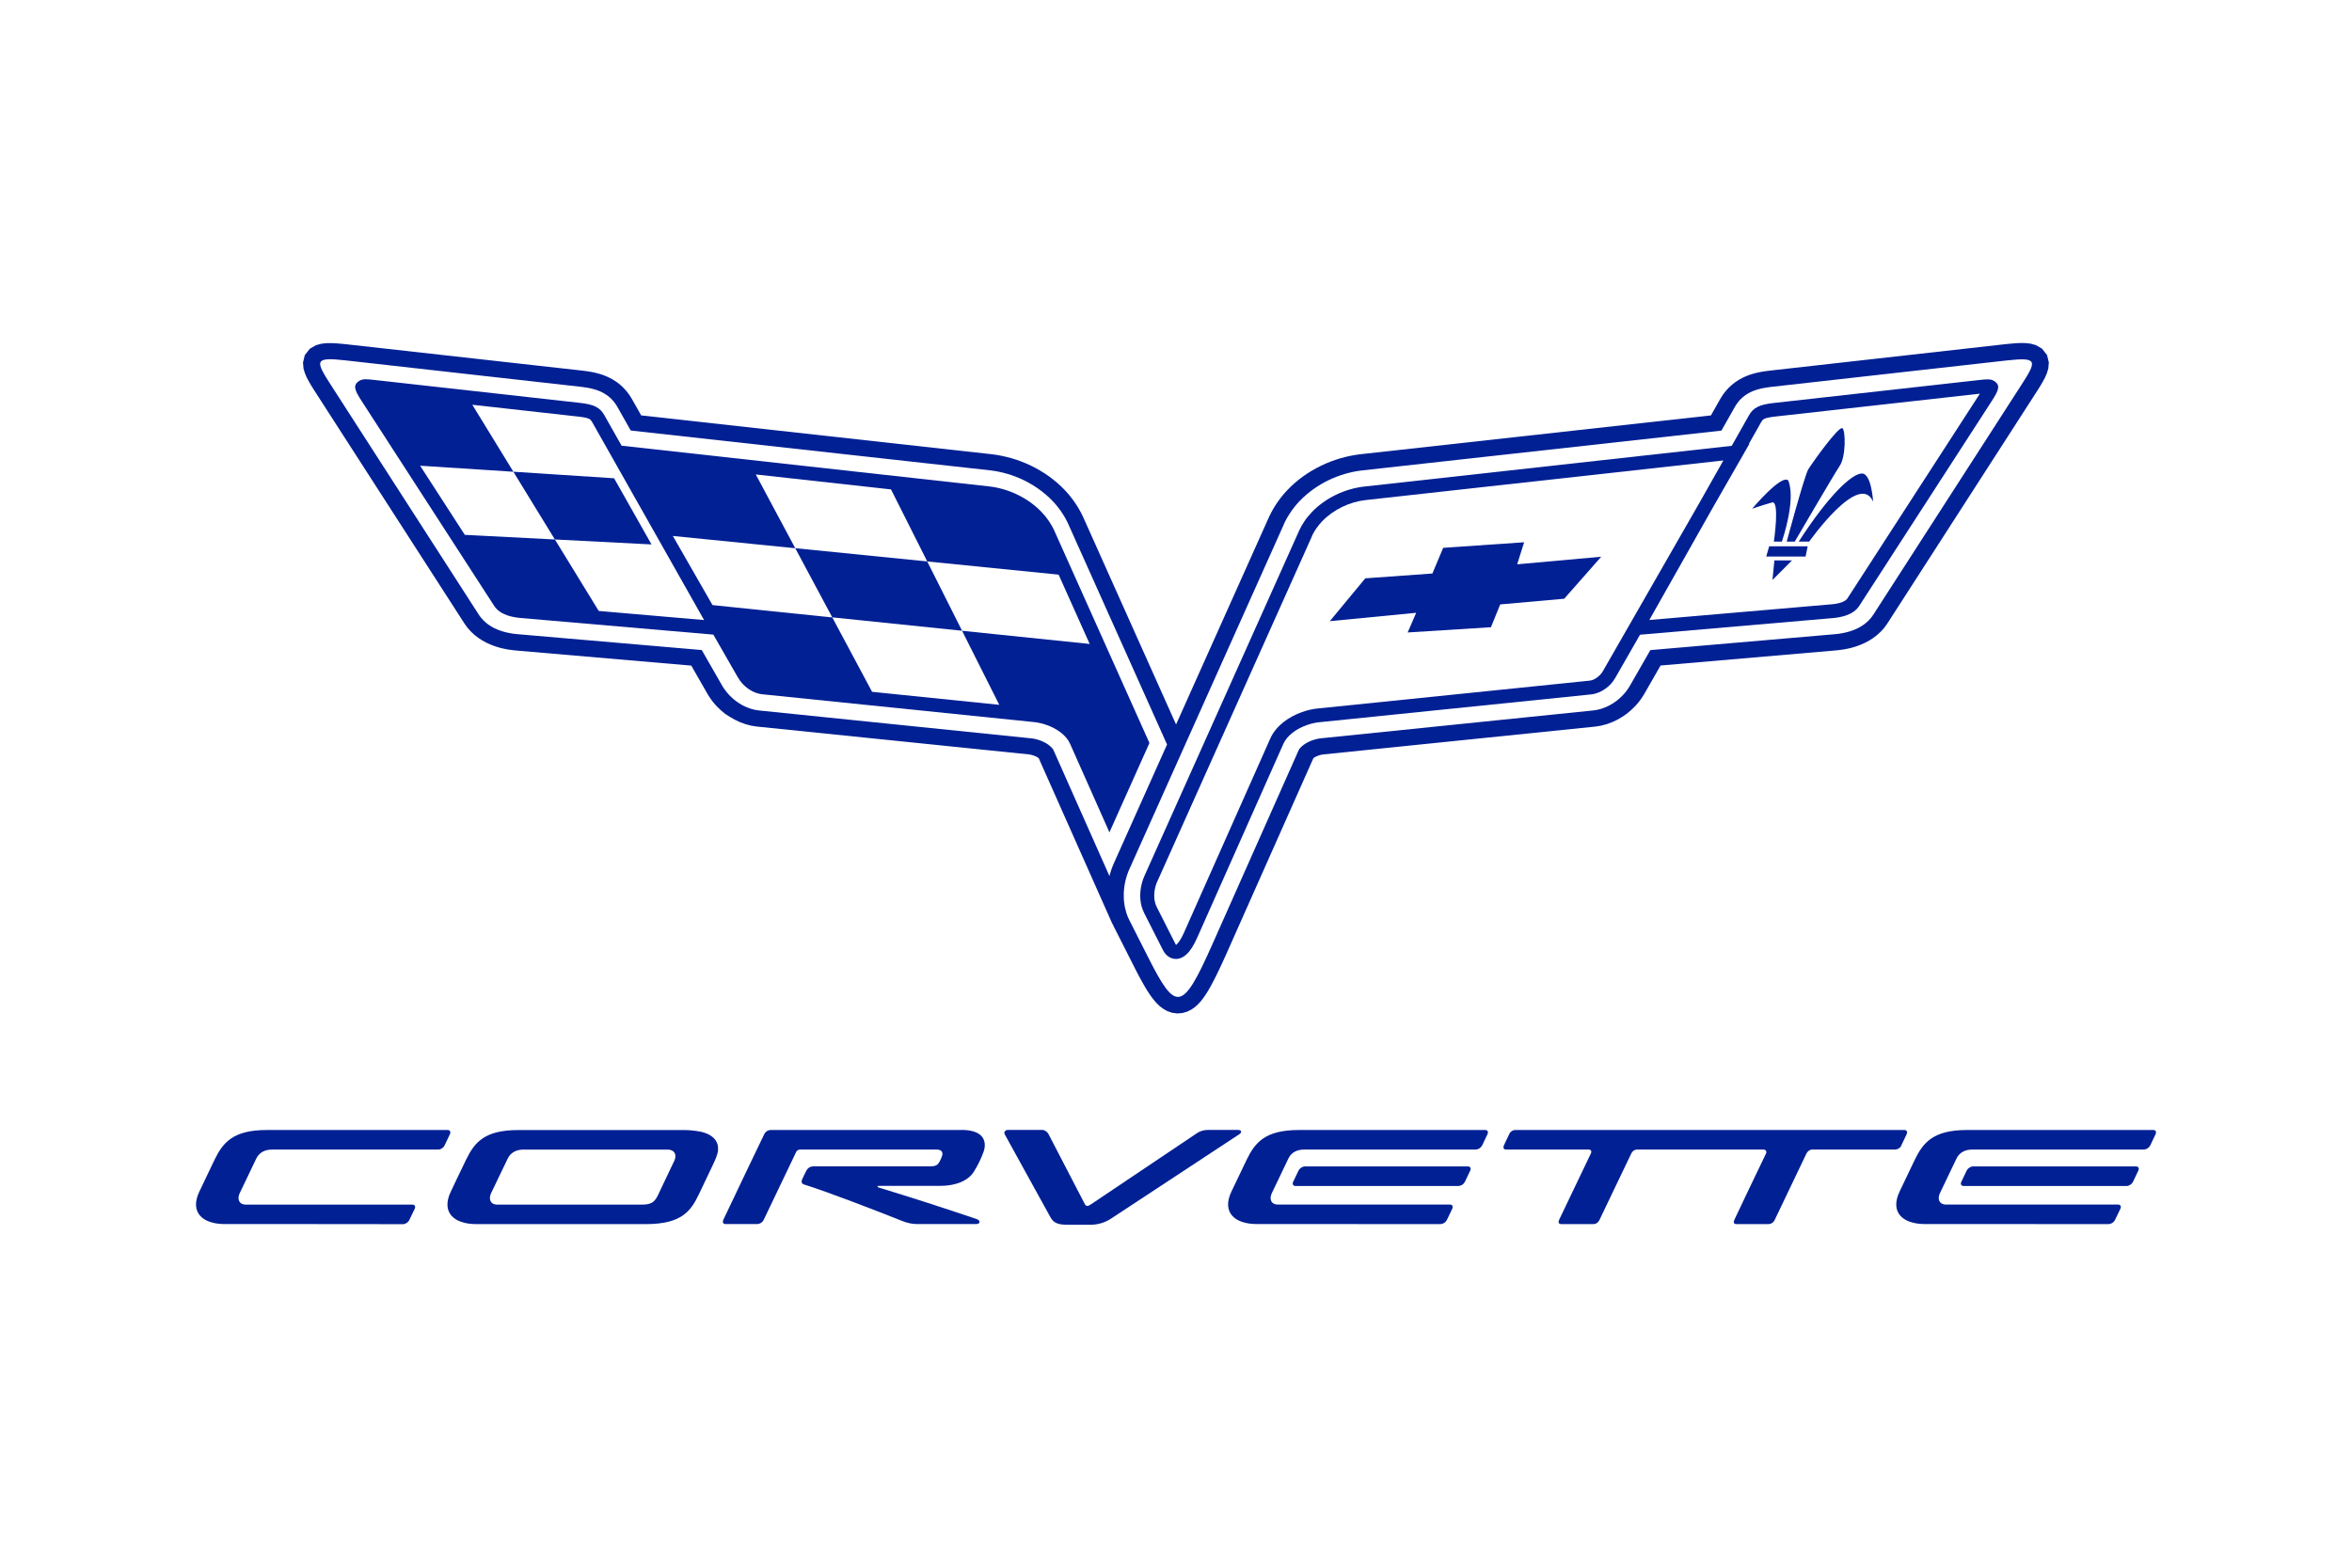 <svg xmlns="http://www.w3.org/2000/svg" width="96" viewBox="0 0 96 64" height="64" fill="none"><g fill="#012094"><path d="m75.074 19.044c-.253.384-1.82 3.068-1.82 3.068h-.327s.686-2.556.873-2.94c.221-.35 1.231-1.758 1.397-1.693.132.063.161 1.182-.123 1.565z"></path><path d="m72.73 22.111h-.327s.25-1.695-.075-1.598c-.455.128-.812.256-.812.256s1.206-1.438 1.476-1.15c0.0.003.003.009.007.02.045.119.286.746-.269 2.473z"></path><path d="m73.844 22.111s2.054-2.908 2.61-1.63c0 0-.064-1.15-.457-1.15s-1.321.83-2.58 2.78z"></path><path d="m73.697 22.719h-1.605l.119-.416h1.572z"></path><path d="m72.346 23.677.798-.799h-.72z"></path><path d="m57.456 25.82 3.399-.214.378-.931 2.613-.232 1.51-1.715-3.43.31.283-.9-3.304.227-.44 1.048-2.739.197-1.448 1.749 3.525-.342z"></path><g fill-rule="evenodd" clip-rule="evenodd"><path d="m46.696 37.261c-.033-.063-.06-.133-.083-.209l-.001.005c-.022-.071-.039-.143-.051-.216-.058-.364.006-.759.152-1.085l6.306-14.077v-.004c.065-.142.143-.279.231-.407.013-.018.025-.036.038-.054l.023-.032.017-.022.024-.031c.012-.015.023-.03.035-.044.05-.062.103-.121.158-.179.551-.575 1.348-.956 2.142-1.043l14.996-1.662.698-1.235c.087-.156.183-.268.362-.358.149-.075.348-.121.651-.156l8.33-.931.054-.006c.292-.033.466-.052.605.033.287.176.199.382-.089.828l-5.406 8.358c-.122.19-.313.31-.524.386-.187.067-.388.099-.566.114l-7.859.678-1.012 1.767-.003.004c-.029.049-.06.096-.092.139-.031.042-.069.084-.11.127-.205.21-.486.369-.781.4l-11.09 1.135h-.004c-.081.007-.165.021-.25.042-.026.006-.051.012-.077.019-.015.004-.031.008-.046.013-.014.004-.029.008-.043.013l-.025.008c-.021.007-.042.014-.063.021-.419.148-.804.416-.961.769l-3.521 7.921c-.145.327-.289.538-.424.664-.13.123-.262.18-.391.192-.148.014-.275-.033-.38-.114-.086-.067-.153-.157-.201-.252l-.767-1.512v-.003zm24.437-18.669v.001l-1.186 2.067-2.628 4.651 7.431-.64c.136-.011.288-.035.416-.081.104-.038.192-.089.237-.158l5.407-8.358v-.003l-.021.003-8.33.931c-.235.027-.374.056-.455.098-.052.025-.084.068-.119.129l-.502.888.022-.003zm-17.587 3.308-6.305 14.077-.003.001c-.105.235-.153.518-.112.774.008.047.018.094.032.139.008.026.018.053.03.08.007.015.014.031.022.046v.003l.765 1.512c.003.006.006.012.009.017l.004.006.003.005c.004.006.008.012.012.017.004-.004.009-.008.015-.014.005-.004.01-.01.016-.015.086-.081.184-.232.296-.483l3.521-7.921c.226-.507.741-.879 1.292-1.074.108-.039.215-.07.319-.094.106-.024.214-.042.321-.053h.005l11.09-1.135c.152-.015.305-.106.424-.229.022-.021.044-.048.066-.076.022-.028.039-.054.053-.079l.003-.004 3.94-6.872.978-1.73-14.593 1.616c-.662.073-1.326.39-1.784.868-.088.092-.169.191-.239.292-.046.067-.088.136-.126.207-.02.037-.039.075-.057.113z"></path><path d="m30.132 27.678-.003-.004-.001-.001-1.012-1.765-7.859-.678c-.178-.015-.379-.047-.566-.114-.211-.076-.402-.196-.524-.386l-5.406-8.358c-.288-.445-.375-.652-.089-.828.14-.085.313-.066.605-.033l.054.006 8.329.929c.304.033.502.081.651.156.179.09.274.202.362.358l.698 1.235 14.996 1.662c.794.087 1.592.468 2.142 1.043.108.111.208.233.296.362.09.129.166.266.232.407v.004l3.879 8.66-1.633 3.647-1.607-3.616c-.157-.353-.541-.621-.961-.769-.082-.029-.167-.053-.254-.073-.043-.01-.086-.019-.128-.026-.041-.007-.082-.013-.122-.017h-.004l-11.09-1.135c-.294-.029-.576-.189-.781-.4-.042-.042-.078-.085-.11-.128-.032-.042-.064-.089-.092-.138zm-7.483-5.654 1.789 2.918h.001l4.299.371-4.568-8.081c-.035-.061-.068-.104-.119-.129-.082-.042-.221-.071-.455-.097l-4.318-.482 1.676 2.734 4.111.267 1.527 2.701-3.944-.203-1.695-2.764-3.806-.247 1.825 2.823zm4.814-.144 1.618 2.821v.001l4.89.504 1.624 3.037 5.192.531-1.519-3.023 5.209.538-1.268-2.83-5.363-.538 1.422 2.829-5.298-.547-1.51-2.822zm4.996.5 5.387.54-1.478-2.94-5.52-.611z"></path><path d="m29.797 29.269.001.001.193.111.21.1.225.082.241.063.217.034 11.114 1.138.018.003h.01l.009.003h.006l.014.004.014.003.012.003.012.003.013.003.017.004.012.003.013.004.016.005.01.003.012.004.005.003.038.014.031.013.03.014.027.014.025.014.021.013.019.013.014.01 3.015 6.783.008-.003.006.015.023.052.04.084.008.013.856 1.692.102.196.099.185.096.173.093.162.093.152.093.142.095.133.099.125.106.118.118.111.136.102.161.09.189.067.21.03.215-.016.199-.057.173-.086.145-.102.125-.113.11-.12.101-.129.096-.138.093-.148.092-.158.093-.171.095-.183.099-.198.101-.21.105-.225.109-.239.114-.254 3.5-7.874.014-.011.019-.013.021-.013.025-.014.027-.014.03-.014.031-.013.038-.014.005-.003.012-.004.01-.003.015-.005.013-.004.012-.003.017-.004.013-.003.012-.003.012-.003.029-.005h.006l.009-.003h.01l.018-.004 11.114-1.138.217-.034.241-.063.224-.082.21-.1.195-.113.182-.125.167-.137.138-.132.043-.044.029-.03.027-.03.026-.03.027-.032.027-.033.025-.03.036-.047.044-.062.021-.029.025-.037.022-.033.016-.025.039-.062.189-.329.489-.854 7.15-.616.091-.009.102-.013.109-.015.113-.02.117-.024.122-.03.126-.037.132-.044.149-.058.156-.072.16-.087.16-.104.157-.121.152-.141.143-.161.109-.151 6.051-9.394.117-.182.105-.17.093-.16.083-.157.071-.165.058-.192.022-.247-.073-.304-.208-.263-.252-.144-.223-.061-.199-.021-.193-.003-.2.009-.217.018-.237.024-9.589 1.077-.134.017-.138.02-.138.025-.138.03-.139.037-.14.044-.14.054-.143.066-.156.086-.152.1-.143.114-.129.121-.113.127-.096.124-.078.118-.058.098-.366.647-14.314 1.586-.195.027-.209.038-.206.047-.204.054-.201.063-.199.072-.195.08-.191.087-.188.096-.183.104-.179.111-.175.119-.17.128-.164.135-.158.143-.144.144-.065.07-.057.063-.056.065-.054.066-.053.067-.052.068-.051.07-.049.071-.048.072-.047.073-.045.075-.044.077-.043.077-.04.079-.04.081-.035.075-.005.011-3.773 8.424-3.773-8.424-.005-.011-.035-.075-.04-.081-.04-.079-.043-.077-.044-.077-.045-.075-.047-.073-.048-.072-.049-.071-.051-.07-.052-.068-.053-.067-.054-.066-.056-.065-.057-.063-.065-.07-.144-.144-.158-.143-.164-.135-.17-.128-.175-.119-.179-.111-.183-.104-.188-.096-.191-.087-.195-.08-.199-.072-.201-.063-.204-.054-.206-.047-.209-.038-.195-.027-14.314-1.586-.366-.647-.058-.098-.078-.118-.096-.124-.113-.127-.128-.121-.143-.114-.152-.1-.156-.086-.143-.066-.14-.054-.14-.044-.139-.037-.138-.03-.138-.025-.138-.02-.134-.017-9.603-1.073-.237-.024-.217-.018-.2-.009-.193.003-.199.021-.223.061-.252.144-.207.263-.073.304.022.247.058.192.071.165.083.157.093.16.105.17.117.182 6.051 9.394.109.151.143.161.152.141.157.121.16.104.16.087.156.072.149.058.132.044.126.037.122.03.117.024.113.02.109.015.102.013.091.009 7.15.616.678 1.182.039.062.016.025.047.07.021.029.044.062.036.047.025.03.027.033.027.032.026.03.027.03.029.03.043.044.138.132.167.137zm22.604-7.867.03-.063.033-.067.034-.065.035-.065.038-.063.078-.124.04-.061.042-.059.043-.058.044-.057.045-.057.045-.056.047-.054.048-.053.053-.056.126-.125.135-.121.14-.115.145-.109.15-.102.154-.096.158-.09.162-.082.165-.076.169-.068.171-.062.174-.054.175-.047.176-.039.179-.032.173-.023 14.655-1.624.532-.94.045-.077.057-.085.066-.087.076-.086.087-.082.097-.077.104-.068.11-.061.101-.046.102-.039.105-.033.108-.029.11-.024.114-.02.119-.018.122-.015 9.581-1.076c1.29-.144 1.243.009.601 1.006l-6.042 9.378-.079.109-.099.111-.106.099-.11.086-.114.075-.116.063-.115.053-.114.044-.101.034-.099.028-.097.024-.095.019-.092.017-.089.013-.087.01-.079.008-7.505.647-.75 1.308-.096.168-.031.049-.014.021-.016.025-.034.049-.034.047-.025.032-.018.023-.019.024-.021.024-.021.023-.021.024-.022.023-.029.03-.109.104-.127.104-.138.095-.145.085-.156.073-.165.061-.174.046-.164.025-11.1 1.136-.027.003-.021.003-.039.005-.022.004-.022.004-.022.005-.022.005-.022.005-.025.006-.022.006-.022.006-.022.006-.022.006-.021.008-.018.006-.058.021-.054.023-.053.024-.051.025-.048.027-.045.028-.043.029-.039.029-.035.029-.033.029-.029.028-.025.026-.021.025-.017.024-.013.021-.016.032-3.518 7.915c-1.231 2.769-1.489 2.767-2.624.523l-.759-1.501-.005-.009-.026-.053-.034-.076-.016-.039-.014-.038-.014-.039-.013-.039-.012-.039-.01-.037-.021-.076-.009-.038-.009-.038-.008-.039-.008-.042-.006-.042-.013-.089-.009-.096-.005-.095v-.189l.005-.094.009-.094.012-.091.014-.091.018-.091.021-.09.025-.089.026-.086.03-.086.032-.085.034-.077 6.308-14.082-.01.004zm-22.831 6.735-.018-.027-.017-.025-.014-.021-.031-.049-.096-.167-.75-1.31-7.505-.647-.079-.008-.087-.01-.089-.013-.092-.017-.095-.019-.097-.024-.099-.028-.101-.034-.114-.044-.116-.053-.116-.063-.114-.075-.11-.086-.106-.099-.099-.111-.079-.109-6.039-9.379c-.643-.999-.689-1.152.601-1.006l9.581 1.076.122.015.119.018.114.02.11.024.108.029.105.033.102.039.101.046.11.061.104.068.097.077.087.082.077.086.066.087.057.085.045.077.532.94 14.655 1.624.172.023.179.032.176.039.175.047.174.054.171.062.169.068.165.076.162.082.158.09.154.096.15.102.145.109.14.115.135.121.126.125.053.056.048.053.047.054.045.056.045.057.044.057.043.058.042.059.04.061.078.124.038.063.035.065.034.065.032.067.03.063.004.008 4.026 8.987-2.165 4.834-.04.094-.042.106-.038.109-.033.108-.03.109-.003.011-2.278-5.127-.016-.032-.013-.021-.017-.024-.021-.025-.025-.026-.029-.028-.032-.029-.035-.029-.039-.029-.043-.029-.045-.028-.048-.026-.051-.025-.053-.024-.054-.023-.058-.021-.018-.006-.021-.008-.022-.006-.022-.006-.022-.006-.022-.006-.025-.006-.044-.01-.022-.005-.022-.004-.022-.004-.039-.005-.021-.003-.027-.003-11.1-1.137-.163-.025-.174-.046-.165-.061-.156-.073-.145-.085-.138-.095-.127-.104-.109-.104-.029-.03-.022-.023-.021-.024-.021-.023-.021-.024-.019-.024-.018-.023-.025-.032-.034-.047-.016-.023z"></path></g><path d="m10.885 46.131h7.385l-.001.001c.099 0 .139.073.095.171l-.217.456c-.049.1-.157.171-.256.172h-6.797c-.27 0-.511.111-.634.367l-.677 1.415c-.106.224-.042.465.256.465h6.793c.099 0 .139.076.095.17l-.219.456c-.049.102-.162.172-.256.172-.095-.004-6.322-.004-7.272-.004-.95 0-1.434-.505-1.044-1.324.147-.313.475-1.002.625-1.31.337-.687.745-1.206 2.125-1.206z"></path><path fill-rule="evenodd" d="m28.613 46.204c-.283-.056-.571-.08-.858-.07h-6.606c-1.38 0-1.783.509-2.123 1.206-.196.4-.459.956-.627 1.31-.391.815.091 1.324 1.044 1.324h6.915c1.456 0 1.837-.526 2.167-1.216l.576-1.21.011-.025c.067-.142.179-.379.195-.558.031-.343-.163-.634-.694-.762zm-1.441 1.922-.003.005c-.108.229-.222.469-.313.66-.141.296-.281.387-.667.387h-5.89c-.297 0-.359-.243-.256-.464.201-.424.45-.936.68-1.415.121-.254.364-.367.632-.367h5.904c.239-.001.396.181.26.467h-.001c-.03.062-.091.191-.168.352z" clip-rule="evenodd"></path><path d="m49.322 46.129h1.206c.183 0 .144.119.064.17l-5.261 3.462c-.256.165-.556.247-.861.238h-.893c-.358 0-.559-.053-.694-.292-.08-.144-.735-1.331-1.248-2.263-.333-.606-.607-1.103-.625-1.135-.045-.078.008-.181.134-.181h1.387c.112 0 .217.076.266.172l1.478 2.85c.056.109.127.104.256.015l4.325-2.904c.136-.091.3-.138.466-.132z"></path><path d="m87.185 47.619h-6.657c-.099 0-.211.077-.256.171l-.217.456c-.045.096-.004.171.093.171h6.657c.096 0 .21-.075.256-.171l.217-.456c.045-.094.004-.171-.093-.171z"></path><path d="m31.451 46.131h7.788l.001-.003c.976 0 1.03.531.909.885-.101.285-.235.557-.396.814-.215.356-.708.586-1.385.586h-2.508c-.051 0-.07.044.009.067 1.34.41 2.674.839 4 1.29.149.051.156.201-.025.201h-2.416c-.192 0-.389-.038-.616-.13-.959-.384-3.047-1.192-3.997-1.486-.086-.026-.119-.099-.075-.206.044-.108.126-.258.175-.361.047-.097.145-.163.256-.172h4.792c.243 0 .314-.061.389-.196.044-.08.08-.163.106-.251.03-.134-.018-.24-.24-.24h-5.538c-.065 0-.145.015-.187.106l-1.322 2.766c-.048.098-.145.163-.256.171h-1.3c-.112 0-.13-.091-.093-.171l.266-.559c.45-.945 1.214-2.551 1.406-2.94.045-.1.144-.166.256-.171z"></path><path d="m59.915 47.619h-6.658c-.096 0-.21.077-.256.171l-.219.456c-.044.096-.001.171.095.171h6.659c.11-.008.208-.073.256-.171l.217-.456c.044-.094.004-.171-.093-.171z"></path><path d="m80.282 46.131h7.608c.097 0 .136.073.093.171-.029.065-.095.203-.15.317l-.039.082-.027.057c-.047.097-.145.163-.256.172h-7.02c-.269 0-.511.111-.634.367l-.677 1.415c-.106.224-.042.464.256.464h7.016c.099 0 .139.076.095.17l-.219.456c-.047.099-.145.163-.256.171-.536-.002-4.654-.002-6.605-.001l-.89 0c-.95 0-1.433-.505-1.044-1.324.147-.313.475-1.002.625-1.31.337-.687.745-1.206 2.125-1.206z"></path><path d="m77.606 46.758.217-.456c.042-.094.009-.171-.096-.171h-15.87c-.113.001-.214.068-.256.171-.022.047-.055.115-.089.185-.051.104-.104.214-.128.271-.04.096-.019.171.093.171h3.35c.114 0 .152.062.104.167-.097.202-.271.566-.461.962-.374.78-.809 1.687-.834 1.744-.044.104-.015.171.093.171h1.3c.117 0 .205-.063.256-.171l1.295-2.706c.049-.106.139-.167.246-.167h5.145c.089 0 .157.062.109.167-.287.6-1.255 2.613-1.292 2.706-.045.108-.021.171.093.171h1.3c.099 0 .195-.048.256-.171l1.291-2.701c.051-.108.145-.172.254-.172h3.372c.113-.003.213-.07.256-.171z"></path><path d="m53.014 46.131h7.605c.099 0 .139.073.095.171l-.217.456c-.047.097-.145.163-.256.172h-7.02c-.27 0-.514.111-.634.367l-.677 1.415c-.106.224-.044.464.256.464h7.016c.099 0 .139.076.093.17l-.217.456c-.048.098-.145.163-.256.171-.649-.003-6.545-.001-7.495-.001-.95 0-1.435-.505-1.046-1.324.148-.313.476-1.002.627-1.31.335-.687.745-1.206 2.125-1.206z"></path></g></svg>